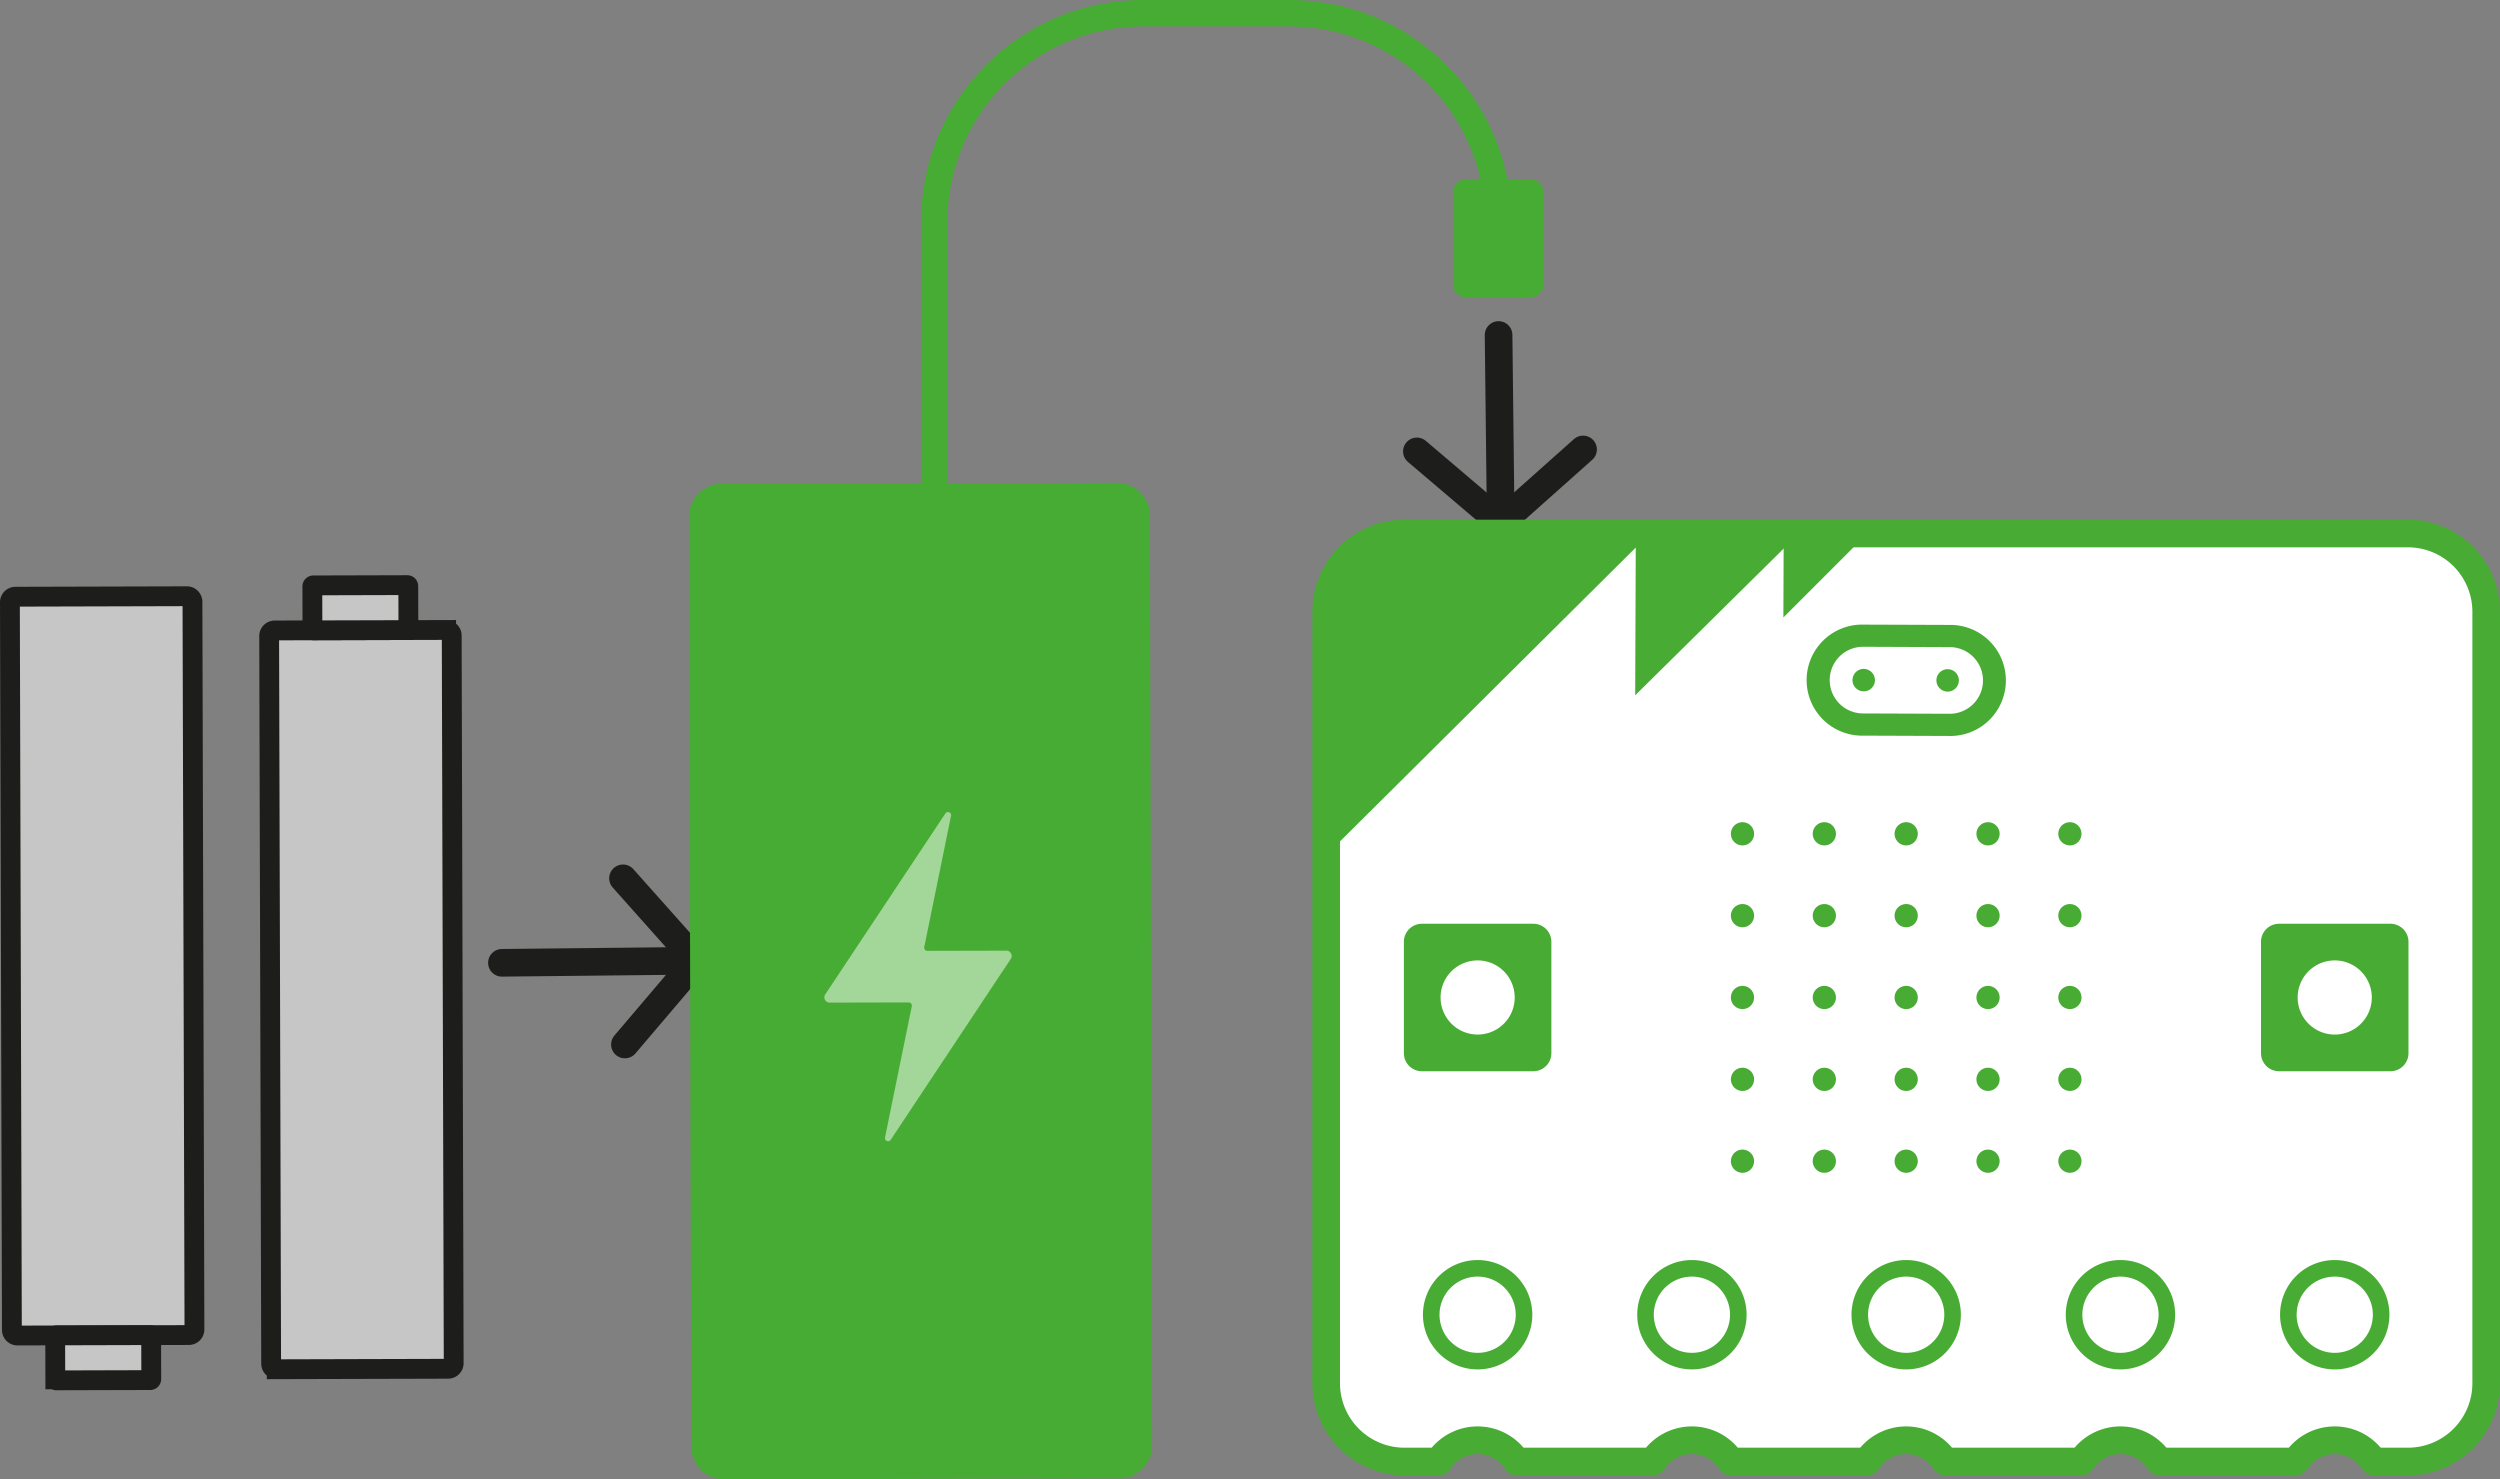 <svg id="Group_117" xmlns="http://www.w3.org/2000/svg" xmlns:xlink="http://www.w3.org/1999/xlink" width="378.452" height="223.948" viewBox="0 0 378.452 223.948">
  <rect x="0" y="0" width="378.452" height="223.948" fill="#808080" stroke="none"/>
  <defs>
    <clipPath id="clip-path">
      <rect id="Rectangle_158" width="378.452" height="223.948" fill="none"></rect>
    </clipPath>
    <clipPath id="clip-path-3">
      <rect id="Rectangle_154" width="28.364" height="49.837" transform="translate(124.79 122.925)" fill="none"></rect>
    </clipPath>
  </defs>
  <g id="Group_122" clip-path="url(#clip-path)">
    <line id="Line_57" x1="26.221" y2="0.278" transform="translate(75.981 145.473)" fill="none" stroke="#1d1d1b" stroke-linecap="round" stroke-linejoin="round" stroke-width="4.182"></line>
    <path id="Path_746" d="M94.311,132.959,105.4,145.412,94.6,158.118" fill="none" stroke="#1d1d1b" stroke-linecap="round" stroke-linejoin="round" stroke-width="4.182"></path>
    <line id="Line_58" x1="0.278" y1="24.221" transform="translate(226.856 50.71)" fill="none" stroke="#1d1d1b" stroke-linecap="round" stroke-linejoin="round" stroke-width="4.182"></line>
    <path id="Path_747" d="M239.647,68.04,227.194,79.132l-12.706-10.8" fill="none" stroke="#1d1d1b" stroke-linecap="round" stroke-linejoin="round" stroke-width="4.182"></path>
    <g id="Group_121">
      <g id="Group_120" clip-path="url(#clip-path)">
        <path id="Path_748" d="M41.587,95.437l25.949-.072a.845.845,0,0,1,.845.841l.3,110.153a.845.845,0,0,1-.84.845l-25.95.072a.846.846,0,0,1-.845-.841l-.3-110.153a.846.846,0,0,1,.841-.845" fill="#c6c6c6"></path>
        <path id="Path_749" d="M41.587,95.437l25.949-.072a.845.845,0,0,1,.845.841l.3,110.153a.845.845,0,0,1-.84.845l-25.95.072a.846.846,0,0,1-.845-.841l-.3-110.153A.846.846,0,0,1,41.587,95.437Z" fill="none" stroke="#1d1d1b" stroke-linecap="round" stroke-miterlimit="10" stroke-width="3"></path>
        <path id="Path_750" d="M47.451,95.421l14.222-.039a.154.154,0,0,0,.152-.153l-.018-6.5a.153.153,0,0,0-.153-.152l-14.221.04a.152.152,0,0,0-.152.153l.017,6.5a.153.153,0,0,0,.153.152" fill="#c6c6c6"></path>
        <path id="Path_751" d="M47.451,95.421l14.222-.039a.154.154,0,0,0,.152-.153l-.018-6.5a.153.153,0,0,0-.153-.152l-14.221.04a.152.152,0,0,0-.152.153l.017,6.5A.153.153,0,0,0,47.451,95.421Z" fill="none" stroke="#1d1d1b" stroke-linecap="round" stroke-miterlimit="10" stroke-width="3"></path>
        <path id="Path_752" d="M28.593,202.1l-25.949.072a.845.845,0,0,1-.845-.841L1.5,91.176a.844.844,0,0,1,.84-.845l25.95-.073a.847.847,0,0,1,.845.842l.3,110.152a.844.844,0,0,1-.84.845" fill="#c6c6c6"></path>
        <path id="Path_753" d="M28.593,202.1l-25.949.072a.845.845,0,0,1-.845-.841L1.5,91.176a.844.844,0,0,1,.84-.845l25.95-.073a.847.847,0,0,1,.845.842l.3,110.152A.844.844,0,0,1,28.593,202.1Z" fill="none" stroke="#1d1d1b" stroke-linecap="round" stroke-miterlimit="10" stroke-width="3"></path>
        <path id="Path_754" d="M22.729,202.114l-14.222.039a.154.154,0,0,0-.152.153l.018,6.5a.153.153,0,0,0,.153.152l14.221-.04a.152.152,0,0,0,.152-.153l-.017-6.5a.153.153,0,0,0-.153-.152" fill="#c6c6c6"></path>
        <path id="Path_755" d="M22.729,202.114l-14.222.039a.154.154,0,0,0-.152.153l.018,6.5a.153.153,0,0,0,.153.152l14.221-.04a.152.152,0,0,0,.152-.153l-.017-6.5A.153.153,0,0,0,22.729,202.114Z" fill="none" stroke="#1d1d1b" stroke-linecap="round" stroke-miterlimit="10" stroke-width="3"></path>
        <path id="Path_756" d="M231.735,44.973h-9.846a1.911,1.911,0,0,1-1.911-1.911V29.09a1.912,1.912,0,0,1,1.911-1.912h9.846a1.912,1.912,0,0,1,1.911,1.912V43.062a1.911,1.911,0,0,1-1.911,1.911" fill="#47ac33"></path>
        <path id="Path_757" d="M174.408,218.791l-.333-140.708a5,5,0,0,0-5.016-4.992l-59.76.142a5,5,0,0,0-4.991,5.015l.333,140.708a5,5,0,0,0,5.016,4.992l59.759-.142a5,5,0,0,0,4.992-5.015" fill="#47ac33"></path>
        <g id="Group_119" opacity="0.5">
          <g id="Group_118">
            <g id="Group_117-2" clip-path="url(#clip-path-3)">
              <path id="Path_758" d="M153.02,145.151l-18.187,27.4a.474.474,0,0,1-.858-.362l4.054-19.865a.476.476,0,0,0-.465-.574l-11.981.028a.8.8,0,0,1-.659-1.239l18.187-27.4a.474.474,0,0,1,.858.362l-4.054,19.865a.476.476,0,0,0,.465.574l11.981-.029a.8.8,0,0,1,.659,1.24" fill="#fff"></path>
            </g>
          </g>
        </g>
        <path id="Path_759" d="M226.812,36.076V33.621A31.62,31.62,0,0,0,195.192,2H173.043a31.62,31.62,0,0,0-31.62,31.62V73.707" fill="none" stroke="#47ac33" stroke-miterlimit="10" stroke-width="4"></path>
        <path id="Path_760" d="M364.506,80.762H212.614a11.856,11.856,0,0,0-11.855,11.855V209.388a11.856,11.856,0,0,0,11.855,11.856h5.17a7.014,7.014,0,0,1,11.8,0h20.636a7.014,7.014,0,0,1,11.8,0h20.635a7.014,7.014,0,0,1,11.8,0H315.1a7.013,7.013,0,0,1,11.8,0h20.636a7.013,7.013,0,0,1,11.8,0h5.17a11.855,11.855,0,0,0,11.855-11.856V92.617a11.855,11.855,0,0,0-11.855-11.855" fill="#fff"></path>
        <path id="Path_761" d="M364.506,80.762H212.614a11.856,11.856,0,0,0-11.855,11.855V209.388a11.856,11.856,0,0,0,11.855,11.856h5.17a7.014,7.014,0,0,1,11.8,0h20.636a7.014,7.014,0,0,1,11.8,0h20.635a7.014,7.014,0,0,1,11.8,0H315.1a7.013,7.013,0,0,1,11.8,0h20.636a7.013,7.013,0,0,1,11.8,0h5.17a11.855,11.855,0,0,0,11.855-11.856V92.617A11.855,11.855,0,0,0,364.506,80.762Z" fill="none" stroke="#48ac34" stroke-linecap="round" stroke-linejoin="round" stroke-width="4.182"></path>
        <path id="Path_762" d="M360.46,199.027A7.024,7.024,0,1,1,353.436,192,7.024,7.024,0,0,1,360.46,199.027Z" fill="none" stroke="#48ac34" stroke-linecap="round" stroke-linejoin="round" stroke-width="2.509"></path>
        <path id="Path_763" d="M328.022,199.027A7.024,7.024,0,1,1,321,192,7.023,7.023,0,0,1,328.022,199.027Z" fill="none" stroke="#48ac34" stroke-linecap="round" stroke-linejoin="round" stroke-width="2.509"></path>
        <path id="Path_764" d="M295.584,199.027A7.024,7.024,0,1,1,288.561,192,7.023,7.023,0,0,1,295.584,199.027Z" fill="none" stroke="#48ac34" stroke-linecap="round" stroke-linejoin="round" stroke-width="2.509"></path>
        <path id="Path_765" d="M263.147,199.027A7.024,7.024,0,1,1,256.123,192,7.024,7.024,0,0,1,263.147,199.027Z" fill="none" stroke="#48ac34" stroke-linecap="round" stroke-linejoin="round" stroke-width="2.509"></path>
        <path id="Path_766" d="M230.709,199.027A7.024,7.024,0,1,1,223.685,192,7.024,7.024,0,0,1,230.709,199.027Z" fill="none" stroke="#48ac34" stroke-linecap="round" stroke-linejoin="round" stroke-width="2.509"></path>
        <path id="Path_767" d="M361.864,161.539H345.007a2.113,2.113,0,0,1-2.108-2.106V142.574a2.113,2.113,0,0,1,2.108-2.107h16.857a2.113,2.113,0,0,1,2.107,2.107v16.859a2.113,2.113,0,0,1-2.107,2.106" fill="#48ac34"></path>
        <path id="Rectangle_155" d="M2.106,0H18.964a2.108,2.108,0,0,1,2.108,2.108V18.965a2.107,2.107,0,0,1-2.107,2.107H2.107A2.107,2.107,0,0,1,0,18.965V2.106A2.106,2.106,0,0,1,2.106,0Z" transform="translate(342.899 140.467)" fill="none" stroke="#48ac34" stroke-linecap="round" stroke-linejoin="round" stroke-width="1.255"></path>
        <path id="Path_768" d="M232.114,161.539H215.256a2.113,2.113,0,0,1-2.108-2.106V142.574a2.113,2.113,0,0,1,2.108-2.107h16.858a2.113,2.113,0,0,1,2.106,2.107v16.859a2.113,2.113,0,0,1-2.106,2.106" fill="#48ac34"></path>
        <path id="Rectangle_156" d="M2.106,0h16.86a2.106,2.106,0,0,1,2.106,2.106V18.965a2.107,2.107,0,0,1-2.107,2.107H2.106A2.106,2.106,0,0,1,0,18.966V2.106A2.106,2.106,0,0,1,2.106,0Z" transform="translate(213.148 140.467)" fill="none" stroke="#48ac34" stroke-linecap="round" stroke-linejoin="round" stroke-width="1.255"></path>
        <path id="Path_769" d="M358,151a4.566,4.566,0,1,1-4.565-4.565A4.565,4.565,0,0,1,358,151" fill="#fff"></path>
        <path id="Path_770" d="M358,151a4.566,4.566,0,1,1-4.565-4.565A4.565,4.565,0,0,1,358,151Z" fill="none" stroke="#fff" stroke-miterlimit="10" stroke-width="2.091"></path>
        <path id="Path_771" d="M228.252,151a4.565,4.565,0,1,1-4.565-4.565A4.565,4.565,0,0,1,228.252,151" fill="#fff"></path>
        <path id="Path_772" d="M228.252,151a4.565,4.565,0,1,1-4.565-4.565A4.565,4.565,0,0,1,228.252,151Z" fill="none" stroke="#fff" stroke-miterlimit="10" stroke-width="2.091"></path>
        <path id="Path_773" d="M248.956,81.568l-47.272,46.963V90.7a9.131,9.131,0,0,1,9.131-9.131Z" fill="#48ac34"></path>
        <path id="Path_774" d="M271.422,81.656l-23.886,23.6.089-23.684Z" fill="#48ac34"></path>
        <path id="Path_775" d="M281.822,81.612,269.968,93.474l.045-11.906Z" fill="#48ac34"></path>
        <path id="Path_776" d="M294.866,104.7a1.7,1.7,0,1,0-1.732-1.7,1.717,1.717,0,0,0,1.732,1.7" fill="#48ac34"></path>
        <path id="Path_777" d="M282.1,101.257a1.7,1.7,0,1,0,1.732,1.7,1.721,1.721,0,0,0-1.732-1.7" fill="#48ac34"></path>
        <path id="Path_778" d="M282.116,97.911A5.045,5.045,0,1,0,282.078,108l12.924.05a5.045,5.045,0,1,0,.038-10.087Zm12.874,13.5-12.925-.048a8.407,8.407,0,1,1,.064-16.809l12.923.047a8.408,8.408,0,1,1-.062,16.81" fill="#48ac34"></path>
        <path id="Path_779" d="M265.537,126.223a1.757,1.757,0,1,1-1.757-1.756,1.756,1.756,0,0,1,1.757,1.756" fill="#48ac34"></path>
        <path id="Path_780" d="M277.927,126.223a1.757,1.757,0,1,1-1.756-1.756,1.756,1.756,0,0,1,1.756,1.756" fill="#48ac34"></path>
        <path id="Path_781" d="M290.316,126.223a1.757,1.757,0,1,1-1.756-1.756,1.756,1.756,0,0,1,1.756,1.756" fill="#48ac34"></path>
        <path id="Path_782" d="M302.706,126.223a1.756,1.756,0,1,1-1.756-1.756,1.756,1.756,0,0,1,1.756,1.756" fill="#48ac34"></path>
        <path id="Path_783" d="M315.1,126.223a1.756,1.756,0,1,1-1.756-1.756,1.756,1.756,0,0,1,1.756,1.756" fill="#48ac34"></path>
        <path id="Path_784" d="M265.537,138.613a1.757,1.757,0,1,1-1.757-1.756,1.756,1.756,0,0,1,1.757,1.756" fill="#48ac34"></path>
        <path id="Path_785" d="M277.927,138.613a1.757,1.757,0,1,1-1.756-1.756,1.756,1.756,0,0,1,1.756,1.756" fill="#48ac34"></path>
        <path id="Path_786" d="M290.316,138.613a1.757,1.757,0,1,1-1.756-1.756,1.756,1.756,0,0,1,1.756,1.756" fill="#48ac34"></path>
        <path id="Path_787" d="M302.706,138.613a1.756,1.756,0,1,1-1.756-1.756,1.756,1.756,0,0,1,1.756,1.756" fill="#48ac34"></path>
        <path id="Path_788" d="M315.1,138.613a1.756,1.756,0,1,1-1.756-1.756,1.756,1.756,0,0,1,1.756,1.756" fill="#48ac34"></path>
        <path id="Path_789" d="M265.537,151a1.757,1.757,0,1,1-1.757-1.756A1.757,1.757,0,0,1,265.537,151" fill="#48ac34"></path>
        <path id="Path_790" d="M277.927,151a1.757,1.757,0,1,1-1.756-1.756A1.757,1.757,0,0,1,277.927,151" fill="#48ac34"></path>
        <path id="Path_791" d="M290.316,151a1.757,1.757,0,1,1-1.756-1.756A1.757,1.757,0,0,1,290.316,151" fill="#48ac34"></path>
        <path id="Path_792" d="M302.706,151a1.756,1.756,0,1,1-1.756-1.756A1.757,1.757,0,0,1,302.706,151" fill="#48ac34"></path>
        <path id="Path_793" d="M315.1,151a1.756,1.756,0,1,1-1.756-1.756A1.757,1.757,0,0,1,315.1,151" fill="#48ac34"></path>
        <path id="Path_794" d="M265.537,163.392a1.757,1.757,0,1,1-1.757-1.756,1.756,1.756,0,0,1,1.757,1.756" fill="#48ac34"></path>
        <path id="Path_795" d="M277.927,163.392a1.757,1.757,0,1,1-1.756-1.756,1.756,1.756,0,0,1,1.756,1.756" fill="#48ac34"></path>
        <path id="Path_796" d="M290.316,163.392a1.757,1.757,0,1,1-1.756-1.756,1.756,1.756,0,0,1,1.756,1.756" fill="#48ac34"></path>
        <path id="Path_797" d="M302.706,163.392a1.756,1.756,0,1,1-1.756-1.756,1.756,1.756,0,0,1,1.756,1.756" fill="#48ac34"></path>
        <path id="Path_798" d="M315.1,163.392a1.756,1.756,0,1,1-1.756-1.756,1.756,1.756,0,0,1,1.756,1.756" fill="#48ac34"></path>
        <path id="Path_799" d="M265.537,175.783a1.757,1.757,0,1,1-1.757-1.757,1.756,1.756,0,0,1,1.757,1.757" fill="#48ac34"></path>
        <path id="Path_800" d="M277.927,175.783a1.757,1.757,0,1,1-1.756-1.757,1.756,1.756,0,0,1,1.756,1.757" fill="#48ac34"></path>
        <path id="Path_801" d="M290.316,175.783a1.757,1.757,0,1,1-1.756-1.757,1.756,1.756,0,0,1,1.756,1.757" fill="#48ac34"></path>
        <path id="Path_802" d="M302.706,175.783a1.756,1.756,0,1,1-1.756-1.757,1.756,1.756,0,0,1,1.756,1.757" fill="#48ac34"></path>
        <path id="Path_803" d="M315.1,175.783a1.756,1.756,0,1,1-1.756-1.757,1.756,1.756,0,0,1,1.756,1.757" fill="#48ac34"></path>
      </g>
    </g>
  </g>
</svg>
